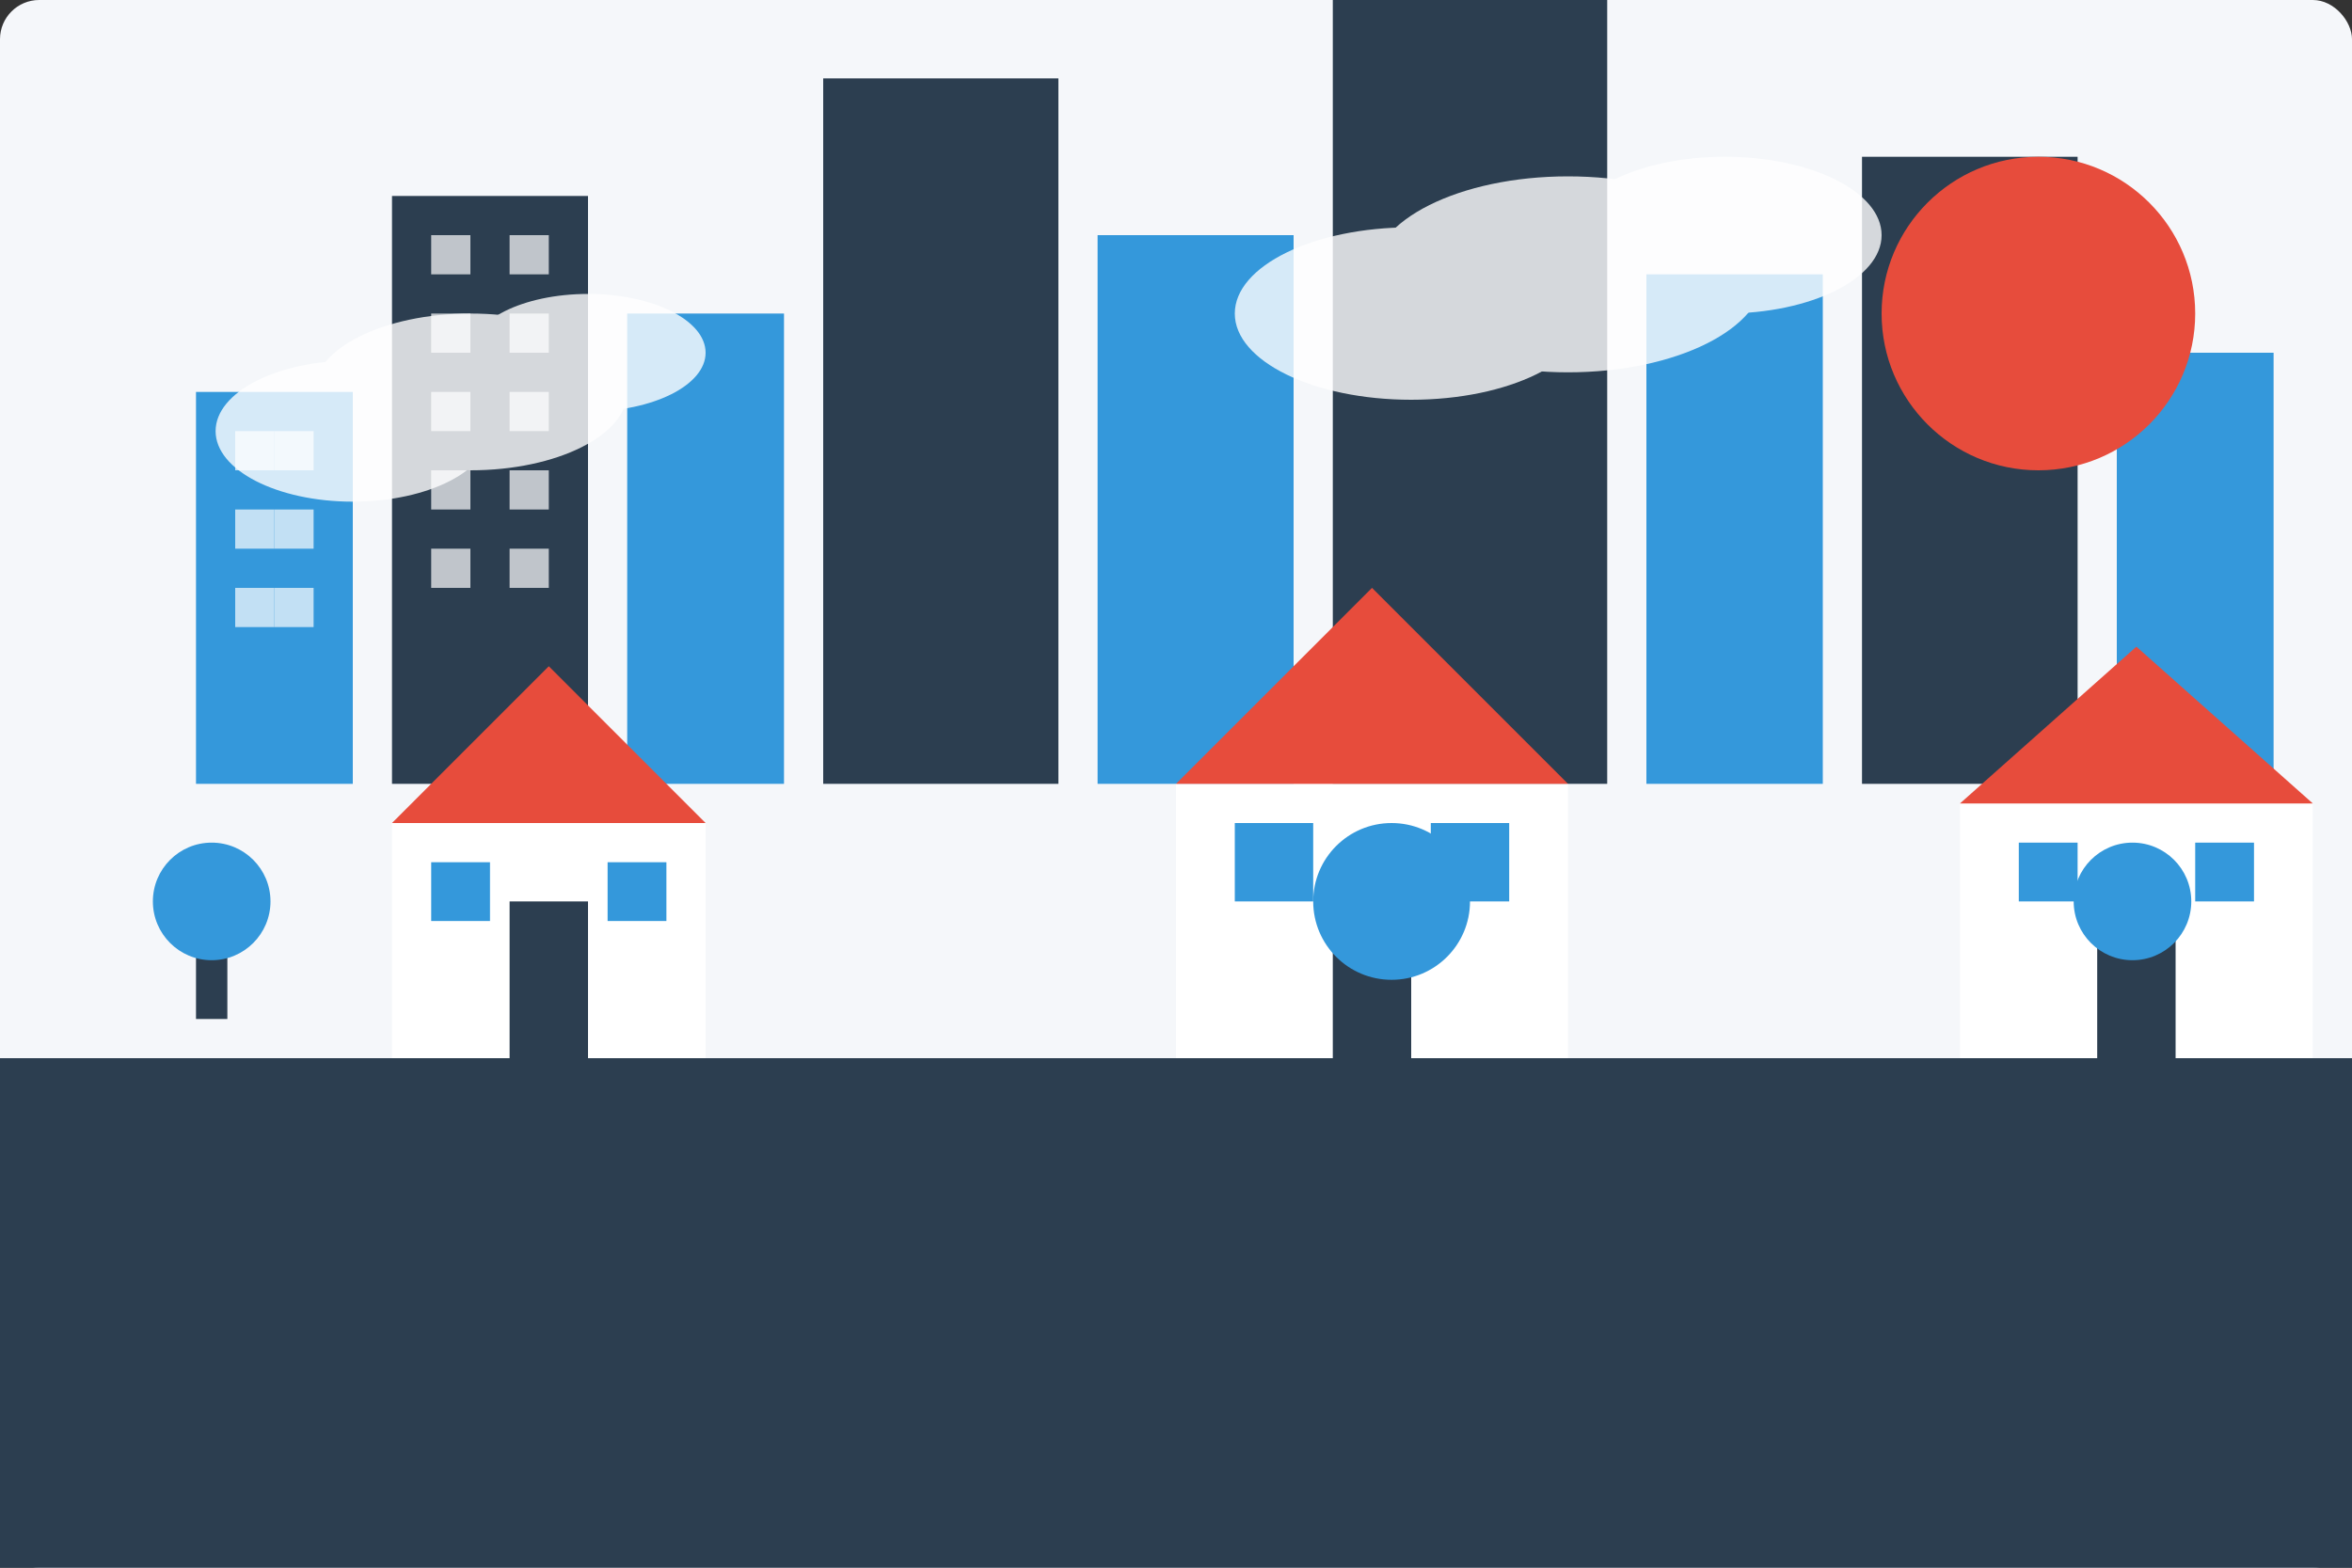 <svg xmlns="http://www.w3.org/2000/svg" width="600" height="400" viewBox="0 0 600 400">
  <rect x="0" y="0" width="600" height="400" fill="#333333" stroke="none"/>
  <style>
    .background { fill: #f5f7fa; }
    .primary { fill: #2c3e50; }
    .secondary { fill: #3498db; }
    .accent { fill: #e74c3c; }
    .light { fill: #ffffff; }
    .shadow { fill: rgba(0,0,0,0.1); }
  </style>
  
  <!-- Background -->
  <rect class="background" width="600" height="400" rx="10" />
  
  <!-- City Skyline -->
  <g transform="translate(50, 200)">
    <!-- Buildings -->
    <rect class="secondary" x="0" y="-100" width="40" height="100" />
    <rect class="primary" x="50" y="-150" width="50" height="150" />
    <rect class="secondary" x="110" y="-120" width="40" height="120" />
    <rect class="primary" x="160" y="-180" width="60" height="180" />
    <rect class="secondary" x="230" y="-140" width="50" height="140" />
    <rect class="primary" x="290" y="-200" width="70" height="200" />
    <rect class="secondary" x="370" y="-130" width="45" height="130" />
    <rect class="primary" x="425" y="-160" width="55" height="160" />
    <rect class="secondary" x="490" y="-110" width="40" height="110" />
    
    <!-- Windows -->
    <g fill="#ffffff" opacity="0.7">
      <rect x="10" y="-90" width="10" height="10" />
      <rect x="10" y="-70" width="10" height="10" />
      <rect x="10" y="-50" width="10" height="10" />
      <rect x="20" y="-90" width="10" height="10" />
      <rect x="20" y="-70" width="10" height="10" />
      <rect x="20" y="-50" width="10" height="10" />
      
      <rect x="60" y="-140" width="10" height="10" />
      <rect x="60" y="-120" width="10" height="10" />
      <rect x="60" y="-100" width="10" height="10" />
      <rect x="60" y="-80" width="10" height="10" />
      <rect x="60" y="-60" width="10" height="10" />
      <rect x="80" y="-140" width="10" height="10" />
      <rect x="80" y="-120" width="10" height="10" />
      <rect x="80" y="-100" width="10" height="10" />
      <rect x="80" y="-80" width="10" height="10" />
      <rect x="80" y="-60" width="10" height="10" />
      
      <!-- Continue with more windows for other buildings... -->
    </g>
  </g>
  
  <!-- Houses -->
  <g transform="translate(100, 270)">
    <!-- House 1 -->
    <g transform="translate(0, 0)">
      <rect class="light" x="0" y="-60" width="80" height="60" />
      <polygon class="accent" points="0,-60 40,-100 80,-60" />
      <rect class="primary" x="30" y="-40" width="20" height="40" />
      <rect class="secondary" x="10" y="-50" width="15" height="15" />
      <rect class="secondary" x="55" y="-50" width="15" height="15" />
    </g>
    
    <!-- House 2 -->
    <g transform="translate(200, 0)">
      <rect class="light" x="0" y="-70" width="100" height="70" />
      <polygon class="accent" points="0,-70 50,-120 100,-70" />
      <rect class="primary" x="40" y="-50" width="20" height="50" />
      <rect class="secondary" x="15" y="-60" width="20" height="20" />
      <rect class="secondary" x="65" y="-60" width="20" height="20" />
    </g>
    
    <!-- House 3 -->
    <g transform="translate(400, 0)">
      <rect class="light" x="0" y="-65" width="90" height="65" />
      <polygon class="accent" points="0,-65 45,-105 90,-65" />
      <rect class="primary" x="35" y="-45" width="20" height="45" />
      <rect class="secondary" x="15" y="-55" width="15" height="15" />
      <rect class="secondary" x="60" y="-55" width="15" height="15" />
    </g>
  </g>
  
  <!-- Trees -->
  <g>
    <g transform="translate(50, 260)">
      <rect class="primary" x="0" y="-20" width="8" height="20" />
      <circle class="secondary" cx="4" cy="-30" r="15" />
    </g>
    
    <g transform="translate(350, 270)">
      <rect class="primary" x="0" y="-25" width="10" height="25" />
      <circle class="secondary" cx="5" cy="-40" r="20" />
    </g>
    
    <g transform="translate(540, 260)">
      <rect class="primary" x="0" y="-20" width="8" height="20" />
      <circle class="secondary" cx="4" cy="-30" r="15" />
    </g>
  </g>
  
  <!-- Ground -->
  <rect class="primary" x="0" y="270" width="600" height="130" />
  
  <!-- Sun -->
  <circle class="accent" cx="520" cy="80" r="40" />
  
  <!-- Clouds -->
  <g fill="#ffffff" opacity="0.8">
    <ellipse cx="120" cy="100" rx="40" ry="20" />
    <ellipse cx="150" cy="90" rx="30" ry="15" />
    <ellipse cx="90" cy="110" rx="35" ry="18" />
    
    <ellipse cx="400" cy="70" rx="50" ry="25" />
    <ellipse cx="440" cy="60" rx="40" ry="20" />
    <ellipse cx="360" cy="80" rx="45" ry="22" />
  </g>
</svg>
